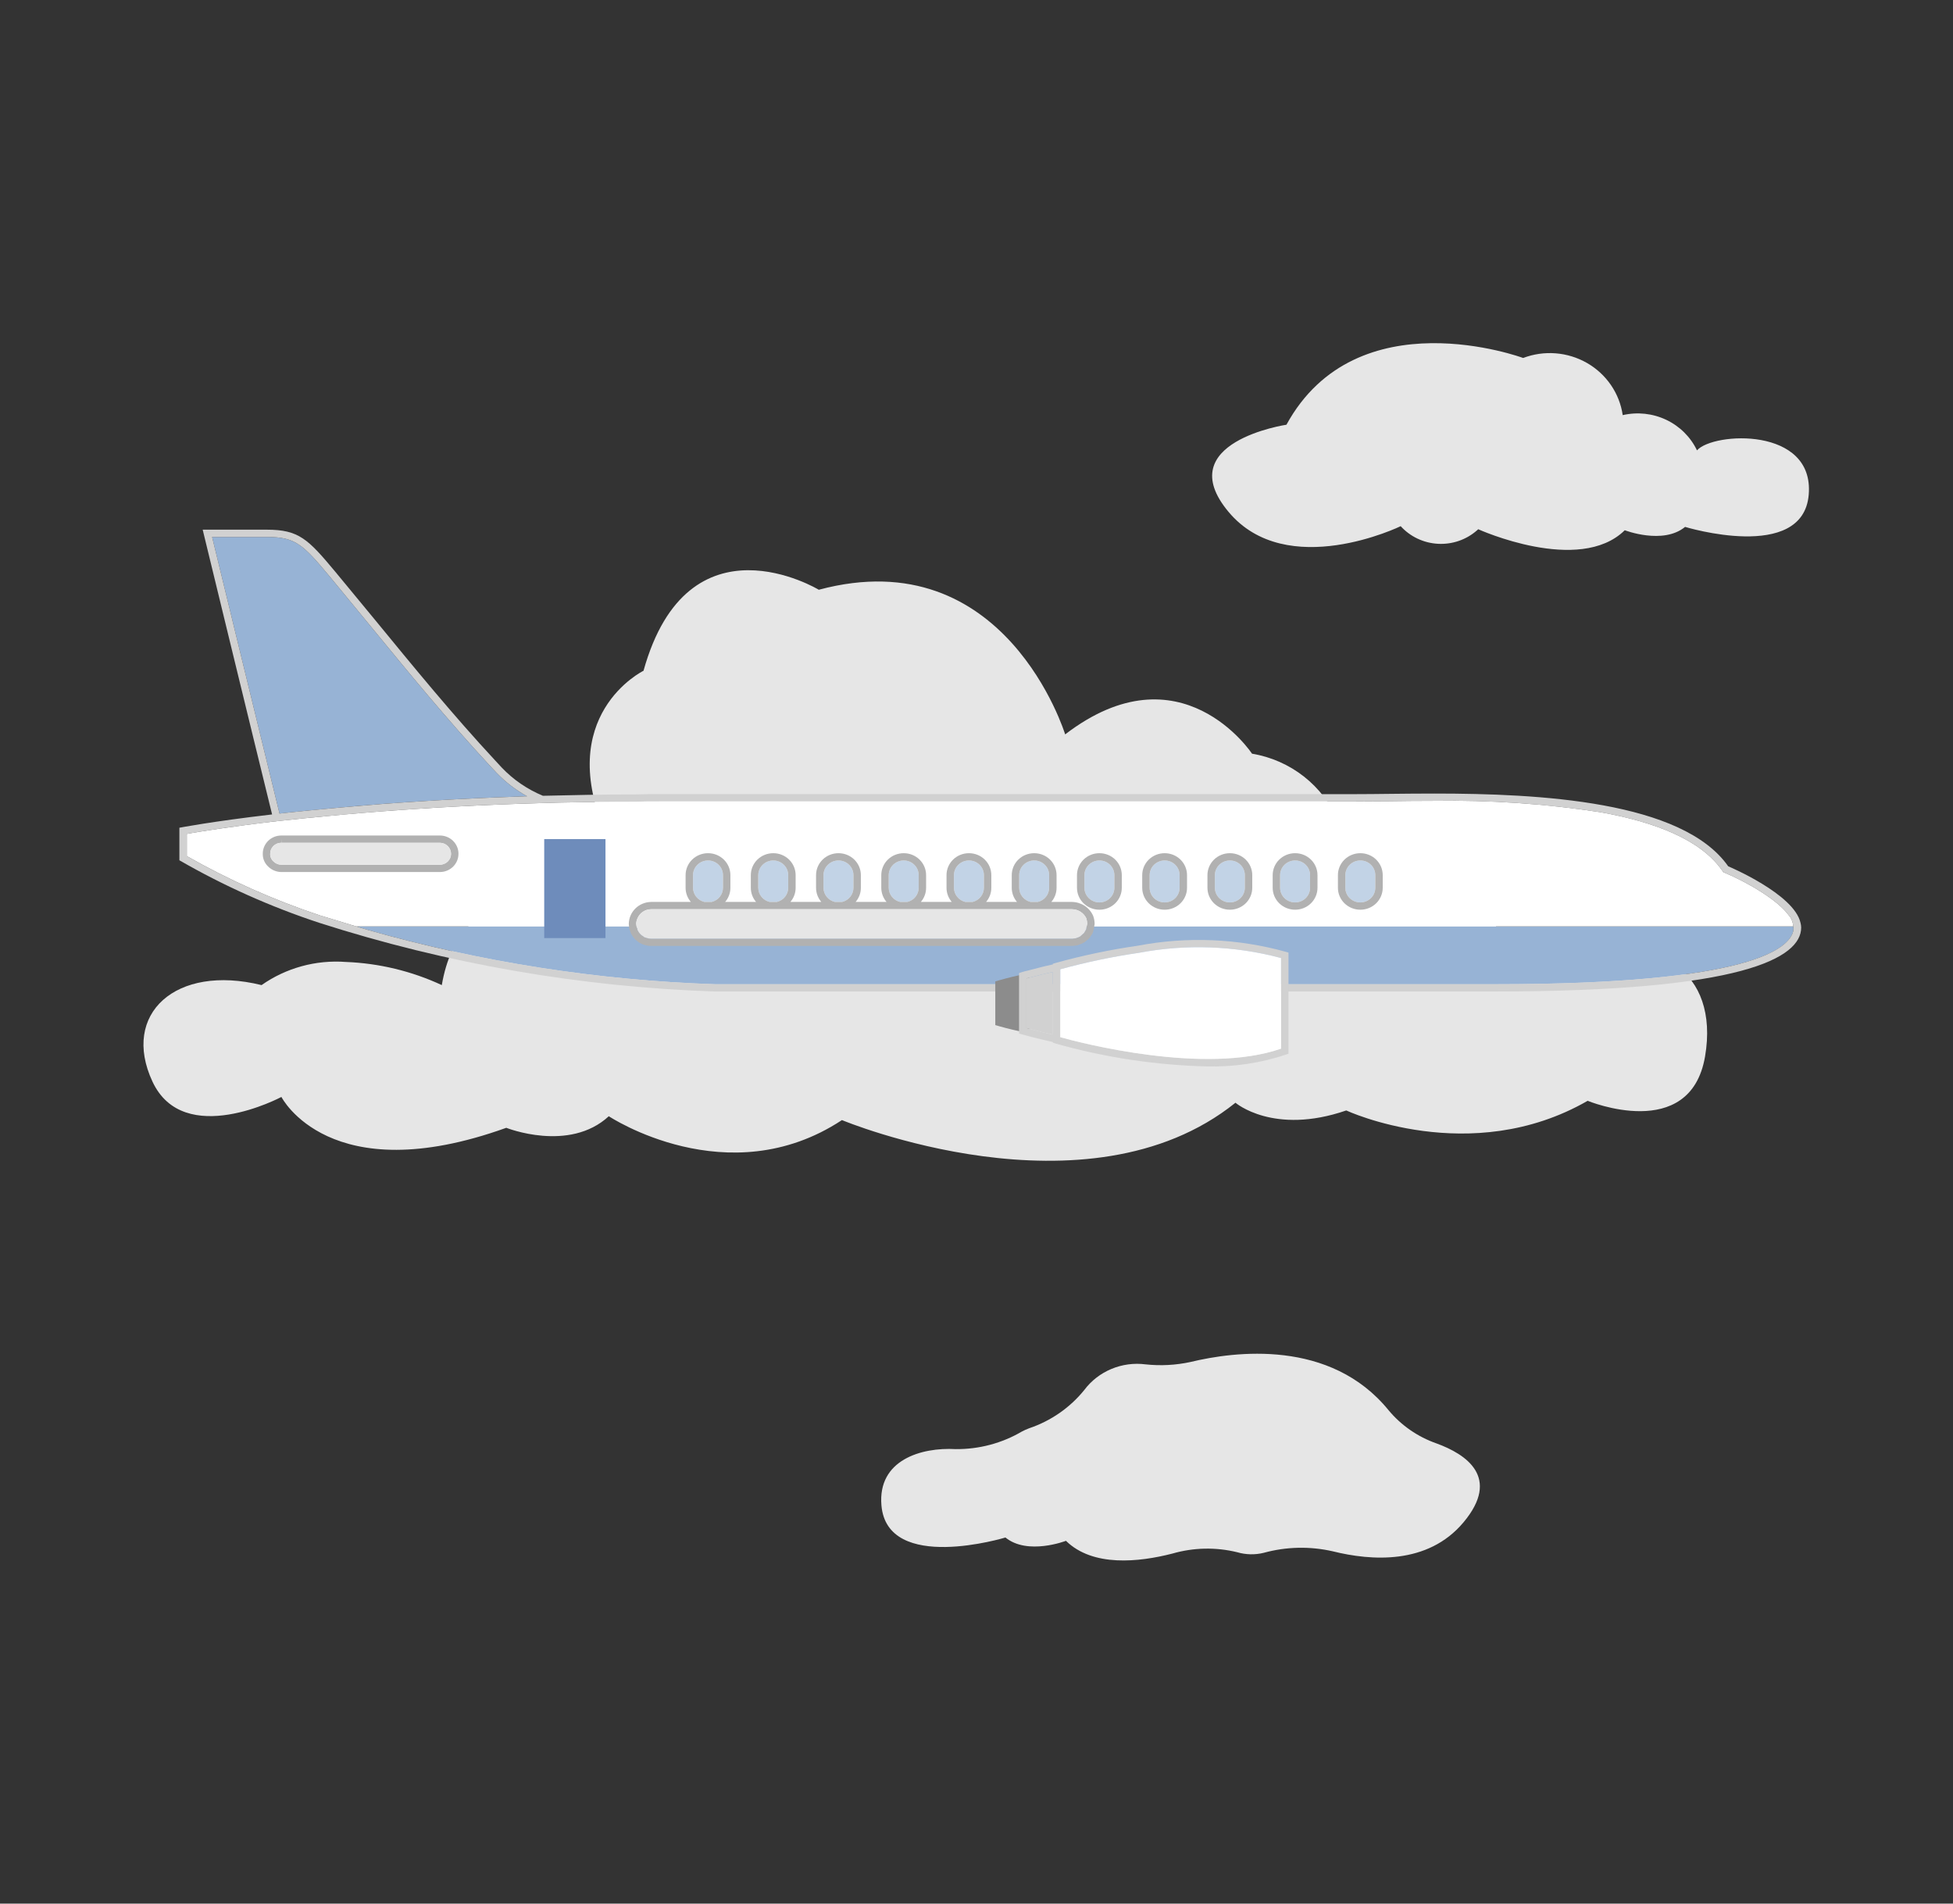 <svg width="197" height="192" viewBox="0 0 197 192" fill="none" xmlns="http://www.w3.org/2000/svg">
<rect x="0" y="0" width="197" height="192" fill="#333333" stroke="none"/>
<path d="M44.564 99.356C46.399 88.658 56.072 90.992 56.072 90.992C55.572 85.935 61.243 84.379 61.243 84.379C55.739 72.125 64.912 67.651 64.912 67.651C69.415 51.507 82.592 59.482 82.592 59.482C101.439 54.425 107.443 74.07 107.443 74.07C119.118 65.123 126.29 76.015 126.29 76.015C128.207 76.335 130.009 77.127 131.526 78.319C133.044 79.51 134.227 81.06 134.963 82.823C148.973 80.489 151.308 95.077 151.308 95.077C152.988 94.33 154.884 94.194 156.657 94.693C158.43 95.192 159.963 96.294 160.982 97.8C166.652 94.104 173.491 97.8 171.99 106.553C170.489 115.305 160.148 111.026 160.148 111.026C148.306 117.834 135.797 111.999 135.797 111.999C128.458 114.528 124.622 111.221 124.622 111.221C109.611 123.28 84.927 112.971 84.927 112.971C73.418 120.557 61.41 112.582 61.41 112.582C57.407 116.278 51.069 113.749 51.069 113.749C33.223 120.168 28.386 110.637 28.386 110.637C28.386 110.637 18.545 115.889 15.376 109.081C12.207 102.273 17.711 97.216 26.384 99.356C28.851 97.622 31.863 96.795 34.89 97.022C38.243 97.153 41.533 97.947 44.564 99.356Z" fill="#E6E6E6"/>
<path d="M53.166 80.311H53.086C52.226 80.341 51.376 80.37 50.526 80.409C50.346 80.409 50.176 80.419 49.996 80.429C49.306 80.458 48.616 80.488 47.926 80.517C44.586 80.674 41.516 80.87 38.716 81.075C37.226 81.193 35.766 81.311 34.336 81.448C33.966 81.477 33.606 81.516 33.256 81.546C31.866 81.673 30.566 81.8 29.366 81.928C28.966 81.967 28.576 82.016 28.196 82.055C26.346 74.522 22.136 57.183 21.396 54.156H26.916C29.816 54.156 30.566 54.92 33.246 58.133C34.586 59.75 35.923 61.373 37.256 63.002C41.146 67.743 45.166 72.651 49.386 77.196L50.066 77.921C50.97 78.867 52.015 79.673 53.166 80.311Z" fill="#97B3D5"/>
<path d="M180.911 93.805C180.601 95.636 176.711 99.271 150.791 99.271H72.121C60.275 98.873 48.525 97.037 37.141 93.805L35.941 93.442H180.891C180.913 93.562 180.92 93.683 180.911 93.805Z" fill="#97B3D5"/>
<path d="M181.616 93.066C180.966 90.156 174.326 87.374 174.326 87.374C169.706 80.782 155.306 80.037 144.696 80.037C141.606 80.037 138.826 80.096 136.716 80.096H66.626C65.746 80.096 64.866 80.096 64.006 80.125C60.776 80.125 57.686 80.194 54.766 80.262C53.194 79.611 51.78 78.643 50.616 77.422L49.946 76.697C45.736 72.171 41.726 67.273 37.846 62.542C36.506 60.916 35.166 59.293 33.826 57.673C31.076 54.372 30.146 53.422 26.916 53.422H20.446L20.556 53.882C20.556 53.882 25.396 73.817 27.446 82.143C21.316 82.858 18.096 83.485 18.096 83.485V86.767C22.555 89.337 27.273 91.448 32.176 93.066C45.079 97.208 58.515 99.543 72.086 100.001H150.786C175.806 100.001 181.686 96.612 181.686 93.546C181.683 93.383 181.659 93.222 181.616 93.066ZM21.396 54.156H26.916C29.816 54.156 30.566 54.92 33.246 58.133C34.586 59.75 35.922 61.373 37.256 63.002C41.146 67.743 45.166 72.651 49.386 77.196L50.066 77.921C50.969 78.867 52.015 79.673 53.166 80.311H53.086C52.226 80.341 51.376 80.37 50.526 80.409C50.346 80.409 50.176 80.419 49.996 80.429C49.306 80.458 48.616 80.488 47.926 80.517C44.586 80.674 41.516 80.87 38.716 81.076C37.176 81.203 35.716 81.32 34.336 81.448C33.966 81.477 33.606 81.516 33.256 81.546C31.866 81.673 30.566 81.8 29.366 81.928C28.966 81.967 28.576 82.016 28.196 82.055C26.346 74.522 22.136 57.183 21.396 54.156H21.396ZM180.906 93.8C180.596 95.632 176.706 99.266 150.786 99.266H72.116C60.27 98.868 48.52 97.032 37.136 93.8L35.936 93.438L34.716 93.066L33.516 92.703L32.286 92.331C27.615 90.776 23.113 88.771 18.846 86.346V84.102C20.086 83.887 23.176 83.377 27.956 82.819H27.996C29.576 82.643 31.376 82.457 33.326 82.28C34.376 82.182 35.436 82.085 36.516 81.996C37.766 81.888 39.046 81.791 40.336 81.702C40.706 81.673 41.086 81.644 41.466 81.624C42.956 81.516 44.476 81.428 46.016 81.35C48.836 81.193 51.736 81.085 54.696 80.997C55.276 80.987 55.856 80.968 56.436 80.948C58.946 80.899 61.436 80.86 64.026 80.86C64.876 80.831 65.766 80.831 66.626 80.831H136.716C137.676 80.831 138.766 80.821 139.966 80.811C141.426 80.791 143.006 80.772 144.696 80.772C150.296 80.684 155.893 81.067 161.426 81.918C166.836 82.888 171.506 84.641 173.706 87.786L173.826 87.962L174.026 88.05C176.076 88.912 179.256 90.685 180.446 92.331C180.551 92.439 180.636 92.566 180.696 92.703C180.804 92.935 180.869 93.184 180.886 93.438C180.913 93.557 180.92 93.679 180.906 93.8H180.906Z" fill="#D1D1D1"/>
<path d="M180.886 93.438H35.936L34.716 93.066L33.516 92.703L32.286 92.331C27.615 90.776 23.113 88.771 18.846 86.346V84.102C20.086 83.887 23.176 83.377 27.956 82.819H27.996C29.576 82.643 31.376 82.457 33.326 82.28C34.376 82.182 35.436 82.084 36.516 81.996C37.766 81.888 39.046 81.79 40.336 81.702C40.706 81.673 41.086 81.643 41.466 81.624C42.956 81.516 44.476 81.428 46.016 81.35C48.836 81.193 51.736 81.085 54.696 80.997C55.276 80.987 55.856 80.968 56.436 80.948C58.946 80.899 61.436 80.86 64.026 80.86C64.876 80.83 65.766 80.83 66.626 80.83H136.716C137.676 80.83 138.766 80.821 139.966 80.811C141.426 80.791 143.006 80.772 144.696 80.772C150.296 80.683 155.893 81.067 161.426 81.918C166.836 82.888 171.506 84.641 173.706 87.785L173.826 87.962L174.026 88.05C176.076 88.912 179.256 90.685 180.446 92.331C180.551 92.439 180.636 92.565 180.696 92.703C180.804 92.935 180.869 93.184 180.886 93.438H180.886Z" fill="white"/>
<path d="M72.926 88.266V89.539C72.927 89.868 72.814 90.188 72.608 90.447C72.401 90.706 72.112 90.89 71.786 90.969H71.056C70.729 90.891 70.438 90.707 70.23 90.448C70.021 90.189 69.907 89.869 69.906 89.539V88.266C69.907 87.874 70.067 87.498 70.35 87.221C70.632 86.944 71.016 86.788 71.416 86.786H71.426C71.825 86.788 72.207 86.945 72.488 87.222C72.769 87.499 72.927 87.875 72.926 88.266Z" fill="#C2D3E6"/>
<path d="M79.506 88.266V89.539C79.506 89.868 79.394 90.188 79.188 90.447C78.981 90.706 78.692 90.89 78.366 90.969H77.636C77.309 90.891 77.018 90.707 76.81 90.448C76.601 90.189 76.487 89.869 76.486 89.539V88.266C76.487 87.874 76.647 87.498 76.93 87.221C77.213 86.944 77.596 86.788 77.996 86.786H78.006C78.405 86.788 78.787 86.945 79.068 87.222C79.349 87.499 79.507 87.875 79.506 88.266Z" fill="#C2D3E6"/>
<path d="M86.086 88.266V89.539C86.086 89.868 85.975 90.188 85.768 90.447C85.561 90.706 85.272 90.89 84.946 90.969H84.216C83.889 90.891 83.598 90.707 83.39 90.448C83.181 90.189 83.067 89.869 83.066 89.539V88.266C83.067 87.874 83.227 87.498 83.51 87.221C83.793 86.944 84.176 86.788 84.576 86.786H84.586C84.985 86.788 85.367 86.945 85.648 87.222C85.929 87.499 86.087 87.875 86.086 88.266Z" fill="#C2D3E6"/>
<path d="M92.666 88.266V89.539C92.666 89.868 92.555 90.188 92.348 90.447C92.141 90.706 91.852 90.89 91.526 90.969H90.796C90.469 90.891 90.178 90.707 89.97 90.448C89.761 90.189 89.647 89.869 89.646 89.539V88.266C89.647 87.874 89.807 87.498 90.09 87.221C90.373 86.944 90.756 86.788 91.156 86.786H91.166C91.565 86.788 91.947 86.945 92.228 87.222C92.509 87.499 92.667 87.875 92.666 88.266Z" fill="#C2D3E6"/>
<path d="M99.246 88.266V89.539C99.246 89.868 99.135 90.188 98.928 90.447C98.721 90.706 98.432 90.89 98.106 90.969H97.376C97.049 90.891 96.758 90.707 96.55 90.448C96.341 90.189 96.227 89.869 96.226 89.539V88.266C96.227 87.874 96.387 87.498 96.67 87.221C96.953 86.944 97.336 86.788 97.736 86.786H97.746C98.145 86.788 98.527 86.945 98.808 87.222C99.089 87.499 99.247 87.875 99.246 88.266Z" fill="#C2D3E6"/>
<path d="M105.826 88.266V89.539C105.826 89.868 105.714 90.188 105.508 90.447C105.301 90.706 105.012 90.89 104.686 90.969H103.956C103.629 90.891 103.338 90.707 103.13 90.448C102.921 90.189 102.807 89.869 102.806 89.539V88.266C102.807 87.874 102.967 87.498 103.25 87.221C103.532 86.944 103.916 86.788 104.316 86.786H104.326C104.725 86.788 105.107 86.945 105.388 87.222C105.669 87.499 105.827 87.875 105.826 88.266Z" fill="#C2D3E6"/>
<path d="M110.266 92.37C110.088 91.961 109.793 91.612 109.417 91.363C109.041 91.115 108.599 90.978 108.146 90.969H106.046C106.39 90.569 106.578 90.062 106.576 89.539V88.266C106.577 87.68 106.341 87.118 105.919 86.702C105.497 86.287 104.924 86.053 104.326 86.052H104.316C104.019 86.052 103.725 86.109 103.451 86.22C103.176 86.331 102.927 86.494 102.717 86.7C102.507 86.905 102.341 87.149 102.227 87.418C102.114 87.687 102.056 87.975 102.056 88.266V89.539C102.054 90.062 102.242 90.569 102.586 90.969H99.466C99.81 90.569 99.998 90.062 99.996 89.539V88.266C99.997 87.68 99.761 87.118 99.339 86.702C98.917 86.287 98.344 86.053 97.746 86.052H97.736C97.439 86.052 97.145 86.109 96.871 86.22C96.596 86.331 96.347 86.494 96.137 86.7C95.927 86.905 95.761 87.149 95.647 87.418C95.534 87.687 95.475 87.975 95.476 88.266V89.539C95.474 90.062 95.662 90.569 96.006 90.969H92.886C93.23 90.569 93.418 90.062 93.416 89.539V88.266C93.417 87.68 93.181 87.118 92.759 86.702C92.337 86.287 91.764 86.053 91.166 86.052H91.156C90.859 86.052 90.565 86.109 90.291 86.22C90.016 86.331 89.767 86.494 89.557 86.7C89.347 86.905 89.181 87.149 89.067 87.418C88.954 87.687 88.895 87.975 88.896 88.266V89.539C88.894 90.062 89.082 90.569 89.426 90.969H86.306C86.65 90.569 86.838 90.062 86.836 89.539V88.266C86.837 87.68 86.601 87.118 86.179 86.702C85.757 86.287 85.184 86.053 84.586 86.052H84.576C84.279 86.052 83.985 86.109 83.711 86.22C83.436 86.331 83.187 86.494 82.977 86.7C82.767 86.905 82.601 87.149 82.487 87.418C82.374 87.687 82.316 87.975 82.316 88.266V89.539C82.314 90.062 82.502 90.569 82.846 90.969H79.726C80.07 90.569 80.258 90.062 80.256 89.539V88.266C80.257 87.68 80.021 87.118 79.599 86.702C79.177 86.287 78.604 86.053 78.006 86.052H77.996C77.699 86.052 77.405 86.109 77.131 86.22C76.856 86.331 76.607 86.494 76.397 86.7C76.187 86.905 76.021 87.149 75.907 87.418C75.794 87.687 75.736 87.975 75.736 88.266V89.539C75.734 90.062 75.922 90.569 76.266 90.969H73.146C73.49 90.569 73.678 90.062 73.676 89.539V88.266C73.677 87.68 73.441 87.118 73.019 86.702C72.597 86.287 72.024 86.053 71.426 86.052H71.416C71.119 86.052 70.825 86.109 70.551 86.22C70.276 86.331 70.027 86.494 69.817 86.7C69.607 86.905 69.441 87.149 69.327 87.418C69.214 87.687 69.156 87.975 69.156 88.266V89.539C69.154 90.062 69.342 90.569 69.686 90.969H65.676C65.079 90.978 64.508 91.216 64.088 91.632C63.667 92.047 63.43 92.608 63.426 93.193C63.433 93.328 63.449 93.462 63.476 93.595C63.484 93.701 63.515 93.804 63.566 93.898C63.579 93.991 63.61 94.081 63.656 94.163C63.838 94.523 64.114 94.831 64.456 95.054L64.546 95.103C64.685 95.191 64.837 95.257 64.996 95.299C65.205 95.369 65.425 95.405 65.646 95.407H108.186L108.596 95.358C108.684 95.349 108.769 95.322 108.846 95.28C109.044 95.222 109.233 95.136 109.406 95.025L109.846 94.662L109.986 94.476C110.006 94.447 110.026 94.408 110.056 94.368L110.186 94.173C110.24 94.072 110.278 93.962 110.296 93.849L110.406 93.262L110.416 93.183C110.414 92.906 110.363 92.631 110.266 92.37ZM102.806 89.539V88.266C102.807 87.874 102.967 87.498 103.25 87.221C103.532 86.944 103.916 86.788 104.316 86.787H104.326C104.725 86.788 105.107 86.945 105.388 87.222C105.669 87.499 105.827 87.875 105.826 88.266V89.539C105.826 89.868 105.714 90.188 105.508 90.447C105.301 90.706 105.012 90.89 104.686 90.969H103.956C103.629 90.891 103.338 90.707 103.13 90.448C102.921 90.189 102.807 89.869 102.806 89.539L102.806 89.539ZM96.226 88.266C96.227 87.874 96.387 87.498 96.669 87.221C96.952 86.944 97.336 86.788 97.736 86.787H97.746C98.145 86.788 98.527 86.945 98.808 87.222C99.089 87.499 99.247 87.875 99.246 88.266V89.539C99.246 89.868 99.134 90.188 98.928 90.447C98.721 90.706 98.432 90.89 98.106 90.969H97.376C97.049 90.891 96.758 90.707 96.55 90.448C96.341 90.189 96.227 89.869 96.226 89.539V88.266ZM89.646 88.266C89.647 87.874 89.807 87.498 90.09 87.221C90.373 86.944 90.756 86.788 91.156 86.787H91.166C91.565 86.788 91.947 86.945 92.228 87.222C92.509 87.499 92.667 87.875 92.666 88.266V89.539C92.666 89.868 92.555 90.188 92.348 90.447C92.141 90.706 91.852 90.89 91.526 90.969H90.796C90.469 90.891 90.178 90.707 89.97 90.448C89.761 90.189 89.647 89.869 89.646 89.539L89.646 88.266ZM83.066 88.266C83.067 87.874 83.227 87.498 83.51 87.221C83.792 86.944 84.176 86.788 84.576 86.787H84.586C84.985 86.788 85.367 86.945 85.648 87.222C85.929 87.499 86.087 87.875 86.086 88.266V89.539C86.086 89.868 85.974 90.188 85.768 90.447C85.561 90.706 85.272 90.89 84.946 90.969H84.216C83.889 90.891 83.598 90.707 83.39 90.448C83.181 90.189 83.067 89.869 83.066 89.539V88.266ZM76.486 88.266C76.487 87.874 76.647 87.498 76.93 87.221C77.212 86.944 77.596 86.788 77.996 86.787H78.006C78.405 86.788 78.787 86.945 79.068 87.222C79.349 87.499 79.507 87.875 79.506 88.266V89.539C79.506 89.868 79.394 90.188 79.188 90.447C78.981 90.706 78.692 90.89 78.366 90.969H77.636C77.309 90.891 77.018 90.707 76.81 90.448C76.601 90.189 76.487 89.869 76.486 89.539V88.266ZM69.906 88.266C69.907 87.874 70.067 87.498 70.35 87.221C70.632 86.944 71.016 86.788 71.416 86.787H71.426C71.825 86.788 72.207 86.945 72.488 87.222C72.769 87.5 72.927 87.875 72.926 88.266V89.539C72.926 89.868 72.814 90.188 72.608 90.447C72.401 90.706 72.112 90.89 71.786 90.969H71.056C70.729 90.891 70.438 90.707 70.23 90.448C70.021 90.189 69.907 89.869 69.906 89.539L69.906 88.266ZM109.556 93.722L109.496 93.84C109.452 93.928 109.402 94.013 109.346 94.094L108.966 94.437C108.843 94.507 108.712 94.563 108.576 94.604C108.548 94.61 108.521 94.62 108.496 94.633L108.146 94.672H65.676C65.519 94.674 65.363 94.647 65.216 94.594C65.106 94.564 65.005 94.525 64.976 94.516L64.836 94.388H64.796C64.595 94.242 64.434 94.051 64.326 93.83C64.305 93.801 64.295 93.767 64.296 93.732L64.286 93.634L64.226 93.555V93.507L64.216 93.467C64.198 93.373 64.184 93.278 64.176 93.183C64.176 92.997 64.217 92.814 64.296 92.644C64.403 92.37 64.592 92.134 64.838 91.966C65.084 91.798 65.376 91.707 65.676 91.704H108.136C108.44 91.708 108.737 91.797 108.992 91.96C109.247 92.123 109.449 92.353 109.576 92.625C109.63 92.796 109.66 92.974 109.666 93.154L109.556 93.722Z" fill="#B1B1B1"/>
<path d="M112.406 88.266V89.539C112.406 89.931 112.247 90.308 111.964 90.585C111.68 90.862 111.296 91.018 110.896 91.018C110.495 91.018 110.111 90.862 109.828 90.585C109.545 90.308 109.386 89.931 109.386 89.539V88.266C109.387 87.874 109.547 87.498 109.83 87.221C110.113 86.944 110.496 86.788 110.896 86.786H110.906C111.305 86.788 111.687 86.945 111.968 87.222C112.249 87.499 112.407 87.875 112.406 88.266Z" fill="#C2D3E6"/>
<path d="M110.906 86.052H110.896C110.599 86.052 110.305 86.109 110.031 86.22C109.756 86.331 109.507 86.494 109.297 86.7C109.087 86.905 108.921 87.149 108.807 87.418C108.694 87.687 108.636 87.975 108.636 88.266V89.539C108.636 89.83 108.694 90.118 108.807 90.387C108.921 90.655 109.087 90.9 109.297 91.105C109.507 91.311 109.756 91.474 110.031 91.585C110.305 91.696 110.599 91.753 110.896 91.753H110.906C111.504 91.752 112.077 91.517 112.499 91.102C112.921 90.687 113.157 90.125 113.156 89.539V88.266C113.157 87.68 112.921 87.118 112.499 86.702C112.077 86.287 111.504 86.053 110.906 86.052ZM112.406 89.539C112.406 89.931 112.247 90.308 111.964 90.585C111.68 90.862 111.296 91.018 110.896 91.018C110.495 91.018 110.111 90.862 109.828 90.585C109.545 90.308 109.386 89.931 109.386 89.539V88.266C109.387 87.874 109.547 87.498 109.83 87.221C110.113 86.944 110.496 86.788 110.896 86.787H110.906C111.305 86.788 111.687 86.945 111.968 87.222C112.249 87.499 112.407 87.875 112.406 88.266V89.539Z" fill="#B1B1B1"/>
<path d="M118.986 88.266V89.539C118.986 89.931 118.827 90.308 118.544 90.585C118.26 90.862 117.876 91.018 117.476 91.018C117.075 91.018 116.691 90.862 116.408 90.585C116.125 90.308 115.966 89.931 115.966 89.539V88.266C115.967 87.874 116.127 87.498 116.41 87.221C116.692 86.944 117.076 86.788 117.476 86.786H117.486C117.885 86.788 118.267 86.945 118.548 87.222C118.829 87.499 118.987 87.875 118.986 88.266Z" fill="#C2D3E6"/>
<path d="M117.486 86.052H117.476C117.179 86.052 116.885 86.109 116.611 86.22C116.336 86.331 116.087 86.494 115.877 86.7C115.667 86.905 115.501 87.149 115.387 87.418C115.274 87.687 115.216 87.975 115.216 88.266V89.539C115.216 89.83 115.274 90.118 115.387 90.387C115.501 90.655 115.667 90.9 115.877 91.105C116.087 91.311 116.336 91.474 116.611 91.585C116.885 91.696 117.179 91.753 117.476 91.753H117.486C118.084 91.752 118.657 91.517 119.079 91.102C119.501 90.687 119.737 90.125 119.736 89.539V88.266C119.737 87.68 119.501 87.118 119.079 86.702C118.657 86.287 118.084 86.053 117.486 86.052ZM118.986 89.539C118.986 89.931 118.827 90.308 118.544 90.585C118.26 90.862 117.876 91.018 117.476 91.018C117.075 91.018 116.691 90.862 116.408 90.585C116.125 90.308 115.966 89.931 115.966 89.539V88.266C115.967 87.874 116.127 87.498 116.41 87.221C116.692 86.944 117.076 86.788 117.476 86.787H117.486C117.885 86.788 118.267 86.945 118.548 87.222C118.829 87.499 118.987 87.875 118.986 88.266V89.539Z" fill="#B1B1B1"/>
<path d="M125.566 88.266V89.539C125.566 89.931 125.407 90.308 125.124 90.585C124.84 90.862 124.456 91.018 124.056 91.018C123.655 91.018 123.271 90.862 122.988 90.585C122.705 90.308 122.546 89.931 122.546 89.539V88.266C122.547 87.874 122.707 87.498 122.99 87.221C123.272 86.944 123.656 86.788 124.056 86.786H124.066C124.465 86.788 124.847 86.945 125.128 87.222C125.409 87.499 125.567 87.875 125.566 88.266Z" fill="#C2D3E6"/>
<path d="M124.066 86.052H124.056C123.759 86.052 123.465 86.109 123.191 86.22C122.916 86.331 122.667 86.494 122.457 86.7C122.247 86.905 122.081 87.149 121.967 87.418C121.854 87.687 121.795 87.975 121.796 88.266V89.539C121.795 89.83 121.854 90.118 121.967 90.387C122.081 90.655 122.247 90.9 122.457 91.105C122.667 91.311 122.916 91.474 123.191 91.585C123.465 91.696 123.759 91.753 124.056 91.753H124.066C124.664 91.752 125.237 91.517 125.659 91.102C126.081 90.687 126.317 90.125 126.316 89.539V88.266C126.317 87.68 126.081 87.118 125.659 86.702C125.237 86.287 124.664 86.053 124.066 86.052ZM125.566 89.539C125.566 89.931 125.407 90.308 125.124 90.585C124.84 90.862 124.456 91.018 124.056 91.018C123.655 91.018 123.271 90.862 122.988 90.585C122.705 90.308 122.546 89.931 122.546 89.539V88.266C122.547 87.874 122.707 87.498 122.99 87.221C123.272 86.944 123.656 86.788 124.056 86.787H124.066C124.465 86.788 124.847 86.945 125.128 87.222C125.409 87.499 125.567 87.875 125.566 88.266V89.539Z" fill="#B1B1B1"/>
<path d="M132.146 88.266V89.539C132.146 89.931 131.987 90.308 131.704 90.585C131.42 90.862 131.036 91.018 130.636 91.018C130.235 91.018 129.851 90.862 129.568 90.585C129.285 90.308 129.126 89.931 129.126 89.539V88.266C129.127 87.874 129.287 87.498 129.57 87.221C129.853 86.944 130.236 86.788 130.636 86.786H130.646C131.045 86.788 131.427 86.945 131.708 87.222C131.989 87.499 132.147 87.875 132.146 88.266Z" fill="#C2D3E6"/>
<path d="M130.646 86.052H130.636C130.339 86.052 130.045 86.109 129.771 86.22C129.496 86.331 129.247 86.494 129.037 86.7C128.827 86.905 128.661 87.149 128.547 87.418C128.434 87.687 128.376 87.975 128.376 88.266V89.539C128.376 89.83 128.434 90.118 128.547 90.387C128.661 90.655 128.827 90.9 129.037 91.105C129.247 91.311 129.496 91.474 129.771 91.585C130.045 91.696 130.339 91.753 130.636 91.753H130.646C131.244 91.752 131.817 91.517 132.239 91.102C132.661 90.687 132.897 90.125 132.896 89.539V88.266C132.897 87.68 132.661 87.118 132.239 86.702C131.817 86.287 131.244 86.053 130.646 86.052ZM132.146 89.539C132.146 89.931 131.987 90.308 131.704 90.585C131.42 90.862 131.036 91.018 130.636 91.018C130.235 91.018 129.851 90.862 129.568 90.585C129.285 90.308 129.126 89.931 129.126 89.539V88.266C129.127 87.874 129.287 87.498 129.57 87.221C129.852 86.944 130.236 86.788 130.636 86.787H130.646C131.045 86.788 131.427 86.945 131.708 87.222C131.989 87.499 132.147 87.875 132.146 88.266V89.539Z" fill="#B1B1B1"/>
<path d="M138.726 88.266V89.539C138.726 89.931 138.567 90.308 138.284 90.585C138 90.862 137.616 91.018 137.216 91.018C136.815 91.018 136.431 90.862 136.148 90.585C135.865 90.308 135.706 89.931 135.706 89.539V88.266C135.707 87.874 135.867 87.498 136.15 87.221C136.432 86.944 136.816 86.788 137.216 86.786H137.226C137.625 86.788 138.007 86.945 138.288 87.222C138.569 87.499 138.727 87.875 138.726 88.266Z" fill="#C2D3E6"/>
<path d="M137.226 86.052H137.216C136.919 86.052 136.625 86.109 136.351 86.22C136.076 86.331 135.827 86.494 135.617 86.7C135.407 86.905 135.241 87.149 135.127 87.418C135.014 87.687 134.956 87.975 134.956 88.266V89.539C134.955 89.83 135.014 90.118 135.127 90.387C135.241 90.655 135.407 90.9 135.617 91.105C135.827 91.311 136.076 91.474 136.351 91.585C136.625 91.696 136.919 91.753 137.216 91.753H137.226C137.824 91.752 138.397 91.517 138.819 91.102C139.241 90.687 139.477 90.125 139.476 89.539V88.266C139.477 87.68 139.241 87.118 138.819 86.702C138.397 86.287 137.824 86.053 137.226 86.052ZM138.726 89.539C138.726 89.931 138.567 90.308 138.284 90.585C138 90.862 137.616 91.018 137.216 91.018C136.815 91.018 136.431 90.862 136.148 90.585C135.865 90.308 135.706 89.931 135.706 89.539V88.266C135.707 87.874 135.867 87.498 136.15 87.221C136.432 86.944 136.816 86.788 137.216 86.787H137.226C137.625 86.788 138.007 86.945 138.288 87.222C138.569 87.499 138.727 87.875 138.726 88.266V89.539Z" fill="#B1B1B1"/>
<path d="M61.076 84.631H54.896V94.613H61.076V84.631Z" fill="#6E8CBB"/>
<path d="M103.836 98.14V104.233L103.026 104.057C101.746 103.782 100.876 103.528 100.876 103.528L100.396 103.391V98.982L100.876 98.845C100.876 98.845 101.746 98.591 103.026 98.306L103.836 98.14Z" fill="#8C8C8C"/>
<path d="M44.376 84.269H28.356C28.11 84.271 27.867 84.321 27.641 84.415C27.415 84.509 27.21 84.646 27.038 84.818C26.867 84.99 26.731 85.194 26.64 85.417C26.548 85.641 26.503 85.88 26.506 86.12C26.501 86.365 26.549 86.607 26.647 86.832C26.746 87.056 26.892 87.258 27.076 87.423C27.423 87.757 27.889 87.947 28.376 87.952H44.386C44.88 87.949 45.353 87.755 45.701 87.412C46.05 87.069 46.245 86.604 46.246 86.12V86.091C46.243 85.607 46.044 85.144 45.694 84.802C45.344 84.461 44.87 84.269 44.376 84.269ZM44.376 85.004C44.675 85.007 44.961 85.127 45.17 85.336C45.38 85.545 45.497 85.827 45.496 86.12C45.496 86.264 45.467 86.407 45.41 86.54C45.353 86.672 45.27 86.793 45.166 86.894C44.952 87.099 44.665 87.215 44.366 87.217H28.376C28.078 87.212 27.794 87.093 27.586 86.884C27.476 86.787 27.39 86.667 27.333 86.533C27.276 86.4 27.249 86.255 27.256 86.11C27.253 85.966 27.28 85.822 27.334 85.688C27.389 85.554 27.47 85.432 27.574 85.329C27.677 85.226 27.8 85.144 27.936 85.088C28.072 85.032 28.218 85.003 28.366 85.003L28.376 84.631V85.003L44.376 85.004Z" fill="#B1B1B1"/>
<path d="M45.496 86.12C45.496 86.264 45.467 86.407 45.41 86.54C45.353 86.672 45.27 86.793 45.166 86.894C44.952 87.099 44.665 87.215 44.366 87.218H28.376C28.078 87.212 27.794 87.093 27.586 86.884C27.476 86.787 27.39 86.667 27.333 86.534C27.276 86.4 27.249 86.255 27.256 86.111C27.253 85.966 27.28 85.823 27.334 85.688C27.389 85.554 27.47 85.432 27.574 85.329C27.677 85.226 27.8 85.144 27.936 85.088C28.072 85.032 28.218 85.004 28.366 85.004L28.376 84.631V85.004H44.376C44.675 85.008 44.961 85.127 45.17 85.336C45.38 85.545 45.497 85.827 45.496 86.12Z" fill="#E6E6E6"/>
<path d="M109.666 93.154L109.556 93.722L109.496 93.84C109.452 93.928 109.402 94.013 109.346 94.094L108.966 94.437C108.843 94.507 108.712 94.563 108.576 94.604C108.548 94.61 108.521 94.62 108.496 94.633L108.146 94.672H65.676C65.519 94.674 65.363 94.647 65.216 94.594C65.106 94.564 65.006 94.525 64.976 94.516L64.836 94.388H64.796C64.595 94.242 64.434 94.051 64.326 93.83C64.305 93.801 64.295 93.767 64.296 93.732L64.286 93.634L64.226 93.555V93.507L64.216 93.467C64.198 93.373 64.184 93.279 64.176 93.183C64.176 92.997 64.217 92.814 64.296 92.644C64.403 92.37 64.592 92.134 64.838 91.966C65.084 91.798 65.376 91.707 65.676 91.704H108.136C108.44 91.708 108.737 91.797 108.992 91.96C109.247 92.123 109.45 92.353 109.576 92.625C109.63 92.796 109.66 92.974 109.666 93.154Z" fill="#E6E6E6"/>
<path d="M129.764 42.837C129.764 42.837 118.04 44.582 123.919 51.621C129.797 58.659 141.288 53.07 141.288 53.07C141.763 53.593 142.338 54.019 142.981 54.323C143.624 54.628 144.322 54.806 145.035 54.846C145.748 54.887 146.462 54.79 147.136 54.56C147.811 54.33 148.432 53.972 148.966 53.507C149.014 53.465 149.062 53.422 149.109 53.378C149.109 53.378 159.298 57.997 163.891 53.479C163.891 53.479 167.746 54.973 169.976 53.143C169.976 53.143 181.87 56.774 182.447 49.894C183.025 43.013 172.818 43.57 171.175 45.423C170.534 44.078 169.439 42.99 168.074 42.342C166.71 41.695 165.16 41.528 163.684 41.869C163.527 40.784 163.121 39.747 162.498 38.837C161.874 37.926 161.049 37.166 160.083 36.611C159.118 36.057 158.037 35.724 156.921 35.636C155.805 35.548 154.684 35.709 153.64 36.105C153.64 36.105 136.859 29.884 129.764 42.837Z" fill="#E6E6E6"/>
<path d="M140.074 142.244C141.341 143.763 143.005 144.916 144.89 145.578C147.884 146.666 151.425 149.003 147.622 153.543C144.021 157.84 138.324 157.432 134.431 156.462C132.137 155.94 129.746 155.992 127.478 156.614C126.599 156.832 125.676 156.813 124.807 156.559C122.649 156.029 120.386 156.076 118.252 156.694C114.881 157.559 110.232 158.062 107.524 155.406C107.524 155.406 103.657 156.9 101.42 155.071C101.42 155.071 89.488 158.704 88.91 151.823C88.525 147.248 92.922 145.961 96.397 146.156C98.752 146.18 101.068 145.564 103.087 144.377C103.324 144.253 103.568 144.144 103.819 144.051C106.005 143.311 107.931 141.975 109.368 140.199C110.068 139.263 111.012 138.529 112.102 138.073C113.191 137.617 114.386 137.457 115.56 137.609C117.076 137.772 118.61 137.69 120.099 137.366C124.495 136.303 134.201 135.015 140.074 142.244Z" fill="#E6E6E6"/>
<path d="M129.701 95.999C124.846 94.65 119.735 94.439 114.781 95.382C111.975 95.785 109.199 96.367 106.471 97.125L106.201 97.204V97.272C105.351 97.449 104.621 97.645 104.031 97.801C103.411 97.939 103.051 98.056 103.051 98.056L102.791 98.144V104.237L103.061 104.316C103.071 104.316 104.331 104.688 106.201 105.099V105.158L106.461 105.246C111.442 106.657 116.587 107.434 121.771 107.558C124.475 107.622 127.17 107.218 129.731 106.363L129.971 106.275V96.077L129.701 95.999ZM103.541 103.689V98.683C103.711 98.634 103.951 98.565 104.271 98.497C104.781 98.37 105.431 98.193 106.201 98.027V104.345C104.941 104.071 103.981 103.806 103.541 103.689V103.689ZM129.221 105.765C121.531 108.45 108.931 105.168 106.951 104.61V97.762C109.562 97.043 112.218 96.487 114.901 96.097C119.653 95.198 124.552 95.379 129.221 96.626L129.221 105.765Z" fill="#D1D1D1"/>
<path d="M129.221 96.626V105.765C121.531 108.45 108.931 105.168 106.951 104.61V97.762C109.562 97.043 112.218 96.487 114.901 96.097C119.653 95.198 124.552 95.379 129.221 96.626Z" fill="white"/>
<path d="M106.201 98.027V104.345C104.941 104.071 103.981 103.806 103.541 103.689V98.683C103.711 98.634 103.951 98.565 104.271 98.497C104.781 98.369 105.431 98.193 106.201 98.027Z" fill="#D1D1D1"/>
</svg>
